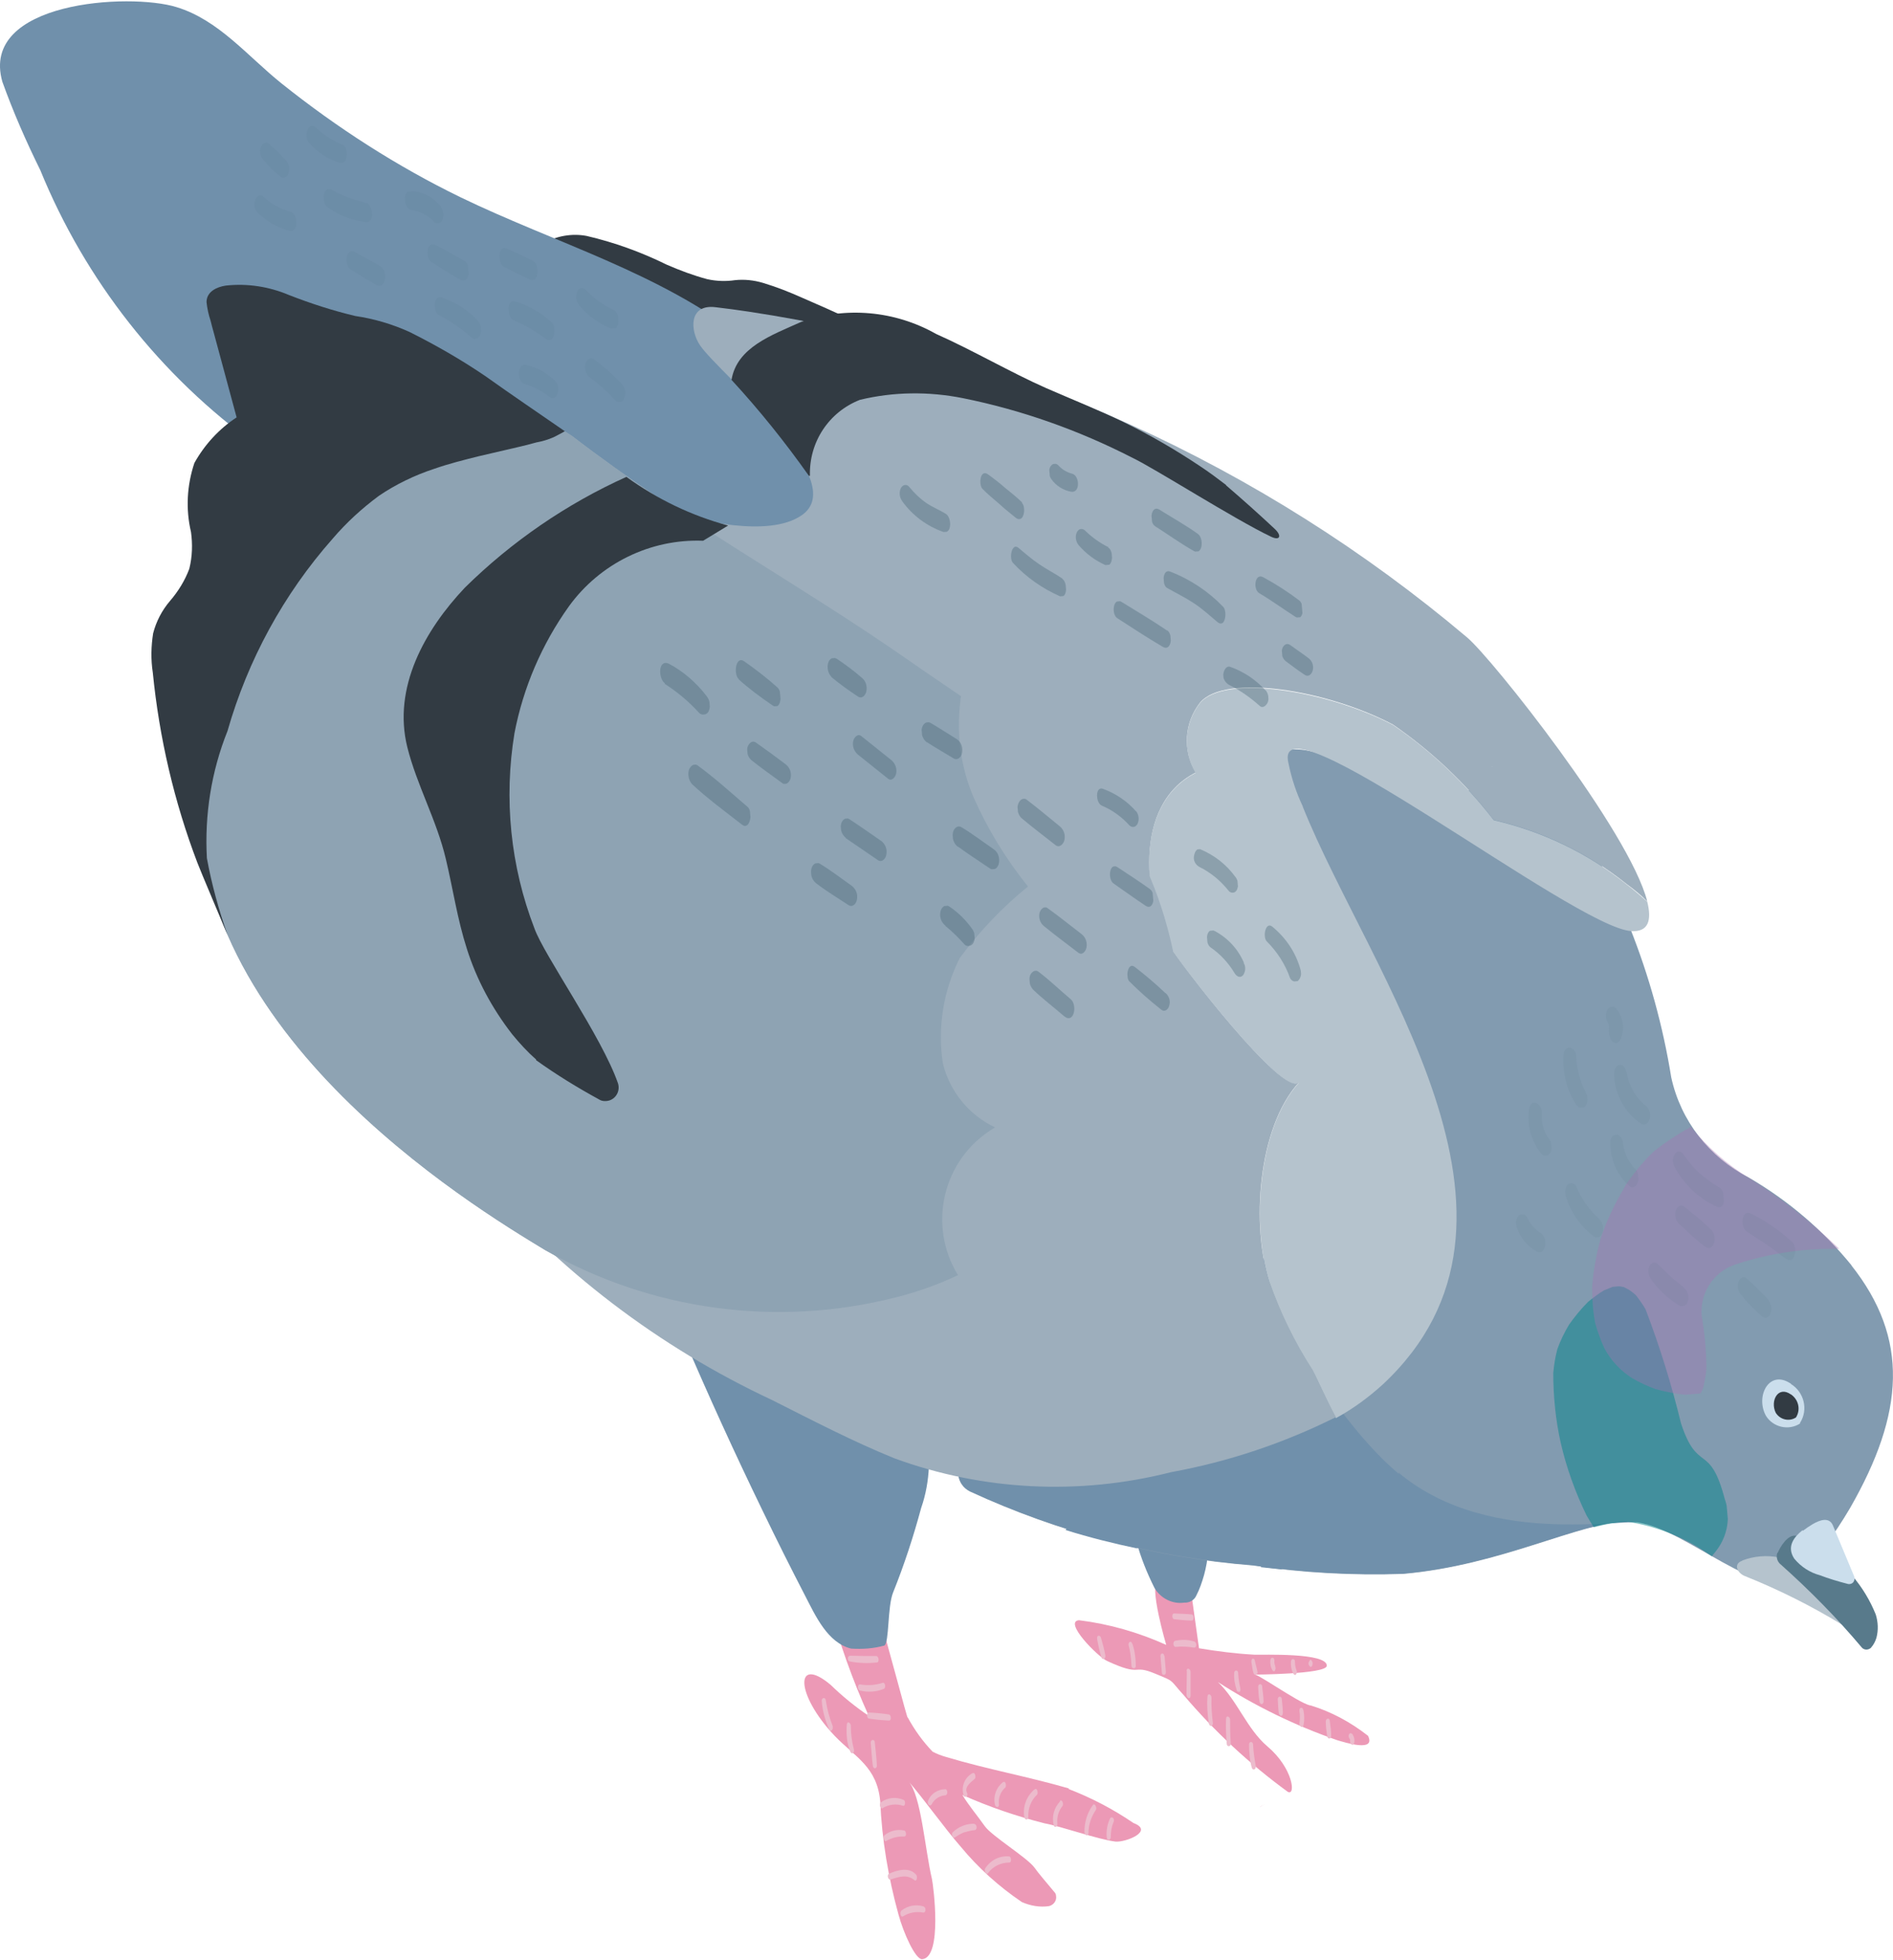 <?xml version="1.0" encoding="UTF-8"?>
<svg xmlns="http://www.w3.org/2000/svg" width="56" height="58" xmlns:xlink="http://www.w3.org/1999/xlink" viewBox="0 0 56 58">
  <defs>
    <style>
      .cls-1 {
        clip-path: url(#clippath-51);
      }

      .cls-2 {
        clip-path: url(#clippath-34);
      }

      .cls-3 {
        clip-path: url(#clippath-38);
      }

      .cls-4 {
        clip-path: url(#clippath-21);
      }

      .cls-5 {
        clip-path: url(#clippath-6);
      }

      .cls-6 {
        clip-path: url(#clippath-7);
      }

      .cls-7 {
        clip-path: url(#clippath-17);
      }

      .cls-8 {
        clip-path: url(#clippath-31);
      }

      .cls-9 {
        clip-path: url(#clippath-15);
      }

      .cls-10 {
        clip-path: url(#clippath-33);
      }

      .cls-11 {
        fill: #b5c3cd;
      }

      .cls-12 {
        opacity: .08;
      }

      .cls-12, .cls-13 {
        mix-blend-mode: multiply;
      }

      .cls-12, .cls-13, .cls-14, .cls-15, .cls-16 {
        isolation: isolate;
      }

      .cls-17 {
        clip-path: url(#clippath-18);
      }

      .cls-18 {
        clip-path: url(#clippath-47);
      }

      .cls-19 {
        clip-path: url(#clippath-4);
      }

      .cls-20 {
        clip-path: url(#clippath-22);
      }

      .cls-21 {
        clip-path: url(#clippath-23);
      }

      .cls-22 {
        clip-path: url(#clippath-54);
      }

      .cls-23 {
        clip-path: url(#clippath-9);
      }

      .cls-24 {
        clip-path: url(#clippath-10);
      }

      .cls-25 {
        clip-path: url(#clippath-42);
      }

      .cls-26 {
        clip-path: url(#clippath-43);
      }

      .cls-27 {
        clip-path: url(#clippath-25);
      }

      .cls-28 {
        clip-path: url(#clippath-27);
      }

      .cls-13 {
        opacity: .39;
      }

      .cls-29 {
        clip-path: url(#clippath-11);
      }

      .cls-30 {
        clip-path: url(#clippath-57);
      }

      .cls-31 {
        fill: #008288;
      }

      .cls-32 {
        fill: none;
      }

      .cls-33 {
        clip-path: url(#clippath-36);
      }

      .cls-34 {
        clip-path: url(#clippath-35);
      }

      .cls-35 {
        clip-path: url(#clippath-48);
      }

      .cls-36 {
        clip-path: url(#clippath-28);
      }

      .cls-37 {
        fill: #587a8b;
      }

      .cls-38 {
        clip-path: url(#clippath-1);
      }

      .cls-39 {
        clip-path: url(#clippath-56);
      }

      .cls-40 {
        clip-path: url(#clippath-45);
      }

      .cls-41 {
        clip-path: url(#clippath-46);
      }

      .cls-42 {
        clip-path: url(#clippath-40);
      }

      .cls-43 {
        clip-path: url(#clippath-5);
      }

      .cls-44 {
        clip-path: url(#clippath-20);
      }

      .cls-45 {
        fill: #ec99b6;
      }

      .cls-46 {
        clip-path: url(#clippath-8);
      }

      .cls-47 {
        clip-path: url(#clippath-52);
      }

      .cls-48 {
        clip-path: url(#clippath-41);
      }

      .cls-49 {
        clip-path: url(#clippath-3);
      }

      .cls-50 {
        clip-path: url(#clippath-26);
      }

      .cls-51 {
        clip-path: url(#clippath-12);
      }

      .cls-52 {
        clip-path: url(#clippath-50);
      }

      .cls-53 {
        clip-path: url(#clippath-14);
      }

      .cls-54 {
        clip-path: url(#clippath-30);
      }

      .cls-55 {
        clip-path: url(#clippath-19);
      }

      .cls-56 {
        fill: #829bb0;
      }

      .cls-57 {
        clip-path: url(#clippath-32);
      }

      .cls-58 {
        clip-path: url(#clippath-55);
      }

      .cls-59 {
        fill: #426273;
      }

      .cls-60 {
        clip-path: url(#clippath-53);
      }

      .cls-61 {
        fill: #9daebc;
      }

      .cls-62 {
        clip-path: url(#clippath-39);
      }

      .cls-63 {
        fill: #8ea3b3;
      }

      .cls-15 {
        mix-blend-mode: darken;
        opacity: .49;
      }

      .cls-64 {
        fill: #cbdeec;
      }

      .cls-65 {
        clip-path: url(#clippath-16);
      }

      .cls-66 {
        clip-path: url(#clippath-2);
      }

      .cls-67 {
        fill: #323b43;
      }

      .cls-68 {
        clip-path: url(#clippath-29);
      }

      .cls-69 {
        clip-path: url(#clippath-49);
      }

      .cls-16 {
        mix-blend-mode: color-dodge;
        opacity: .36;
      }

      .cls-70 {
        clip-path: url(#clippath-37);
      }

      .cls-71 {
        clip-path: url(#clippath-13);
      }

      .cls-72 {
        clip-path: url(#clippath-24);
      }

      .cls-73 {
        clip-path: url(#clippath);
      }

      .cls-74 {
        fill: #ecbbcc;
      }

      .cls-75 {
        fill: #a574b1;
      }

      .cls-76 {
        fill: #7090ab;
      }

      .cls-77 {
        clip-path: url(#clippath-44);
      }
    </style>
    <clipPath id="clippath">
      <rect class="cls-32" x="46.05" y="38.03" width="4.81" height="8.22" transform="translate(-3.49 4.38) rotate(-5)"/>
    </clipPath>
    <clipPath id="clippath-1">
      <rect class="cls-32" x="47.01" y="33.29" width="7.43" height="7.89" transform="translate(-3.05 4.56) rotate(-5)"/>
    </clipPath>
    <clipPath id="clippath-2">
      <rect class="cls-32" x="30.14" y="23.59" width="1.32" height="1.5" transform="translate(-2 2.78) rotate(-5)"/>
    </clipPath>
    <clipPath id="clippath-3">
      <rect class="cls-32" x="28.22" y="24.4" width="1.31" height="1.36" transform="translate(-2.08 2.61) rotate(-5)"/>
    </clipPath>
    <clipPath id="clippath-4">
      <rect class="cls-32" x="27.84" y="26.78" width=".96" height="1.25" transform="translate(-2.28 2.57) rotate(-5)"/>
    </clipPath>
    <clipPath id="clippath-5">
      <rect class="cls-32" x="24.03" y="25.5" width="1.3" height="1.35" transform="translate(-2.19 2.25) rotate(-5)"/>
    </clipPath>
    <clipPath id="clippath-6">
      <rect class="cls-32" x="24.91" y="24.18" width="1.3" height="1.34" transform="translate(-2.07 2.32) rotate(-5)"/>
    </clipPath>
    <clipPath id="clippath-7">
      <rect class="cls-32" x="22.14" y="21.9" width="1.23" height="1.33" transform="translate(-1.88 2.07) rotate(-5)"/>
    </clipPath>
    <clipPath id="clippath-8">
      <rect class="cls-32" x="20.41" y="22.57" width="1.73" height="1.94" transform="translate(-1.97 1.94) rotate(-5)"/>
    </clipPath>
    <clipPath id="clippath-9">
      <rect class="cls-32" x="25.26" y="21.71" width="1.22" height="1.4" transform="translate(-1.85 2.34) rotate(-5)"/>
    </clipPath>
    <clipPath id="clippath-10">
      <rect class="cls-32" x="27.29" y="21.34" width="1.15" height="1.16" transform="translate(-1.8 2.51) rotate(-5)"/>
    </clipPath>
    <clipPath id="clippath-11">
      <rect class="cls-32" x="24.51" y="19.44" width="1.1" height="1.23" transform="translate(-1.65 2.26) rotate(-5)"/>
    </clipPath>
    <clipPath id="clippath-12">
      <rect class="cls-32" x="21.79" y="19.49" width="1.26" height="1.45" transform="translate(-1.68 2.03) rotate(-5)"/>
    </clipPath>
    <clipPath id="clippath-13">
      <rect class="cls-32" x="19.56" y="19.57" width="1.39" height="1.62" transform="translate(-1.7 1.84) rotate(-5)"/>
    </clipPath>
    <clipPath id="clippath-14">
      <rect class="cls-32" x="30.78" y="26.8" width="1.34" height="1.47" transform="translate(-2.28 2.85) rotate(-5)"/>
    </clipPath>
    <clipPath id="clippath-15">
      <rect class="cls-32" x="30.5" y="28.68" width="1.26" height="1.49" transform="translate(-2.45 2.82) rotate(-5)"/>
    </clipPath>
    <clipPath id="clippath-16">
      <rect class="cls-32" x="26.65" y="14.3" width="1.42" height="1.49" transform="translate(-1.21 2.44) rotate(-5)"/>
    </clipPath>
    <clipPath id="clippath-17">
      <rect class="cls-32" x="29.95" y="16.11" width="1.54" height="1.59" transform="translate(-1.36 2.74) rotate(-5)"/>
    </clipPath>
    <clipPath id="clippath-18">
      <rect class="cls-32" x="29.04" y="13.96" width="1.23" height="1.44" transform="translate(-1.17 2.64) rotate(-5)"/>
    </clipPath>
    <clipPath id="clippath-19">
      <rect class="cls-32" x="31.85" y="15.62" width="1.02" height="1.13" transform="translate(-1.29 2.88) rotate(-5)"/>
    </clipPath>
    <clipPath id="clippath-20">
      <rect class="cls-32" x="32.98" y="17.73" width="1.61" height="1.51" transform="translate(-1.48 3.02) rotate(-5)"/>
    </clipPath>
    <clipPath id="clippath-21">
      <rect class="cls-32" x="34.48" y="16.83" width="1.73" height="1.68" transform="translate(-1.41 3.15) rotate(-5)"/>
    </clipPath>
    <clipPath id="clippath-22">
      <rect class="cls-32" x="34.1" y="15" width="1.42" height="1.37" transform="translate(-1.23 3.09) rotate(-5)"/>
    </clipPath>
    <clipPath id="clippath-23">
      <rect class="cls-32" x="31.06" y="13.7" width=".82" height=".87" transform="translate(-1.11 2.8) rotate(-5)"/>
    </clipPath>
    <clipPath id="clippath-24">
      <rect class="cls-32" x="37.95" y="19.03" width=".88" height=".99" transform="translate(-1.56 3.42) rotate(-5)"/>
    </clipPath>
    <clipPath id="clippath-25">
      <rect class="cls-32" x="37.16" y="17.01" width="1.33" height="1.31" transform="translate(-1.4 3.36) rotate(-5)"/>
    </clipPath>
    <clipPath id="clippath-26">
      <rect class="cls-32" x="32.86" y="25.59" width="1.22" height="1.28" transform="translate(-2.16 3.02) rotate(-5)"/>
    </clipPath>
    <clipPath id="clippath-27">
      <rect class="cls-32" x="33.39" y="28.54" width="1.18" height="1.42" transform="translate(-2.42 3.07) rotate(-5)"/>
    </clipPath>
    <clipPath id="clippath-28">
      <rect class="cls-32" x="32.49" y="23.29" width="1.17" height="1.23" transform="translate(-1.96 2.97) rotate(-5)"/>
    </clipPath>
    <clipPath id="clippath-29">
      <rect class="cls-32" x="35.35" y="25.09" width="1.23" height="1.37" transform="translate(-2.11 3.23) rotate(-5)"/>
    </clipPath>
    <clipPath id="clippath-30">
      <rect class="cls-32" x="37.46" y="27.35" width=".97" height="1.72" transform="translate(-2.31 3.41) rotate(-5)"/>
    </clipPath>
    <clipPath id="clippath-31">
      <rect class="cls-32" x="35.75" y="27.5" width="1.05" height="1.45" transform="translate(-2.32 3.27) rotate(-5)"/>
    </clipPath>
    <clipPath id="clippath-32">
      <rect class="cls-32" x="36.22" y="19.68" width="1.27" height="1.28" transform="translate(-1.63 3.29) rotate(-5)"/>
    </clipPath>
    <clipPath id="clippath-33">
      <rect class="cls-32" x="47.8" y="31.48" width=".97" height="1.83" transform="translate(-2.64 4.33) rotate(-5)"/>
    </clipPath>
    <clipPath id="clippath-34">
      <rect class="cls-32" x="49.53" y="34.03" width="1.41" height="1.74" transform="translate(-2.85 4.51) rotate(-5)"/>
    </clipPath>
    <clipPath id="clippath-35">
      <rect class="cls-32" x="51.58" y="35.83" width="1.49" height="1.5" transform="translate(-2.99 4.7) rotate(-5)"/>
    </clipPath>
    <clipPath id="clippath-36">
      <rect class="cls-32" x="49.59" y="35.63" width="1.1" height="1.33" transform="translate(-2.97 4.51) rotate(-5)"/>
    </clipPath>
    <clipPath id="clippath-37">
      <rect class="cls-32" x="47.67" y="33.56" width=".75" height="1.61" transform="translate(-2.81 4.32) rotate(-5)"/>
    </clipPath>
    <clipPath id="clippath-38">
      <rect class="cls-32" x="46.35" y="34.97" width="1.03" height="1.67" transform="translate(-2.94 4.22) rotate(-5)"/>
    </clipPath>
    <clipPath id="clippath-39">
      <rect class="cls-32" x="46.27" y="30.99" width=".63" height="1.8" transform="translate(-2.6 4.18) rotate(-5)"/>
    </clipPath>
    <clipPath id="clippath-40">
      <rect class="cls-32" x="47.53" y="29.78" width=".48" height="1.08" transform="translate(-2.46 4.28) rotate(-5)"/>
    </clipPath>
    <clipPath id="clippath-41">
      <rect class="cls-32" x="45.24" y="32.62" width=".61" height="1.59" transform="translate(-2.74 4.09) rotate(-5)"/>
    </clipPath>
    <clipPath id="clippath-42">
      <rect class="cls-32" x="48.79" y="37.32" width="1.12" height="1.36" transform="translate(-3.12 4.44) rotate(-5)"/>
    </clipPath>
    <clipPath id="clippath-43">
      <rect class="cls-32" x="51.44" y="37.76" width=".94" height="1.26" transform="translate(-3.15 4.67) rotate(-5)"/>
    </clipPath>
    <clipPath id="clippath-44">
      <rect class="cls-32" x="44.88" y="35.9" width=".81" height="1.18" transform="translate(-3.01 4.08) rotate(-5)"/>
    </clipPath>
    <clipPath id="clippath-45">
      <rect class="cls-32" x="12.89" y="8.75" width="1.31" height="1.33" transform="translate(-.77 1.22) rotate(-5)"/>
    </clipPath>
    <clipPath id="clippath-46">
      <rect class="cls-32" x="10.27" y="7.4" width="1.1" height="1.09" transform="translate(-.65 .97) rotate(-5)"/>
    </clipPath>
    <clipPath id="clippath-47">
      <rect class="cls-32" x="12.67" y="7.19" width="1.17" height="1.15" transform="translate(-.63 1.19) rotate(-5)"/>
    </clipPath>
    <clipPath id="clippath-48">
      <rect class="cls-32" x="15.08" y="8.86" width="1.3" height="1.24" transform="translate(-.77 1.41) rotate(-5)"/>
    </clipPath>
    <clipPath id="clippath-49">
      <rect class="cls-32" x="15.37" y="10.75" width="1.12" height="1.06" transform="translate(-.92 1.43) rotate(-5)"/>
    </clipPath>
    <clipPath id="clippath-50">
      <rect class="cls-32" x="17.33" y="10.57" width="1.13" height="1.36" transform="translate(-.91 1.6) rotate(-5)"/>
    </clipPath>
    <clipPath id="clippath-51">
      <rect class="cls-32" x="14.79" y="7.29" width="1.09" height="1.02" transform="translate(-.62 1.37) rotate(-5)"/>
    </clipPath>
    <clipPath id="clippath-52">
      <rect class="cls-32" x="17.07" y="8.48" width="1.19" height="1.28" transform="translate(-.73 1.57) rotate(-5)"/>
    </clipPath>
    <clipPath id="clippath-53">
      <rect class="cls-32" x="12.01" y="5.63" width="1.1" height="1.02" transform="translate(-.49 1.12) rotate(-5)"/>
    </clipPath>
    <clipPath id="clippath-54">
      <rect class="cls-32" x="9.59" y="5.55" width="1.39" height="1.08" transform="translate(-.49 .92) rotate(-5)"/>
    </clipPath>
    <clipPath id="clippath-55">
      <rect class="cls-32" x="7.72" y="4.2" width=".81" height="1.08" transform="translate(-.38 .73) rotate(-5)"/>
    </clipPath>
    <clipPath id="clippath-56">
      <rect class="cls-32" x="9.09" y="3.68" width="1.15" height="1.18" transform="translate(-.34 .86) rotate(-5)"/>
    </clipPath>
    <clipPath id="clippath-57">
      <rect class="cls-32" x="7.55" y="5.75" width="1.19" height="1.13" transform="translate(-.52 .73) rotate(-5)"/>
    </clipPath>
  </defs>
  <g class="cls-14">
    <g id="sell_media_move">
      <rect class="cls-32" width="56" height="58"/>
      <g id="_グループ_7705" data-name="グループ 7705">
        <path id="_パス_23575" data-name="パス 23575" class="cls-45" d="M38.75,50.46c-.37-.09-1.68-1.04-1.67-.91,0,0,2.15-.01,2.17-.26.02-.4-1.91-.32-2.14-.33-.55-.03-1.1-.1-1.64-.19l-.21-1.5s-.11-.06-.17-.06c-.22,0-.35-.94-.3-.83-.09-.07-.44.3-.54.37-.27.17.25,1.92.25,1.92-.82-.37-1.69-.62-2.58-.73-.47.04.55,1.08.84,1.21,1.04.48.72.08,1.41.37.61.25.41.16.85.64.91,1.07,1.94,2.03,3.08,2.86.24.12.15-.71-.61-1.35-.6-.51-.89-1.36-1.46-1.9,1.1.71,2.29,1.29,3.53,1.72.24.07,1.15.36.91-.13-.51-.4-1.08-.71-1.7-.9"/>
        <path id="_パス_23576" data-name="パス 23576" class="cls-45" d="M31.63,52.92c-1.24-.36-2.39-.56-3.63-.93-.14-.04-.28-.09-.41-.16-.29-.3-.54-.65-.74-1.02.02.18-.6-2.23-.99-3.52-.05-.14-.2-.22-.34-.17-.03,0-.05.02-.08.04-.04-.18-.09-.35-.13-.53-.03-.12-.23-.09-.2.04.04.16.09.32.12.48-.05,0-.08.05-.07.1,0,0,0,0,0,0,.02.06.03.12.04.18-.06-.02-.13-.03-.19-.01h0c-.05-.33-.55-.25-.48.07.3,1.12.69,2.22,1.17,3.28-.4-.27-.78-.58-1.13-.92-1.05-.88-1.06.27.13,1.52.61.63,1.25.91,1.34,1.94.05,1.13.24,2.25.54,3.34.15.55.5,1.33.7,1.32.61-.05.33-2.19.29-2.37-.21-.9-.32-2.47-.69-2.89.48.56,1.06,1.38,1.54,1.93.52.63,1.13,1.18,1.81,1.64.25.11.53.16.8.12.14-.03.24-.17.21-.31,0-.05-.03-.09-.06-.12-.2-.24-.49-.58-.57-.7-.21-.3-1.27-.94-1.48-1.24s-.46-.59-.66-.92c.78.35,1.6.63,2.43.84.5.09,1.59.48,2.1.54.29.03,1.16-.31.53-.55-.6-.41-1.25-.75-1.93-1.01M25.64,48.23v-.08s.01.06.01.06v.02"/>
        <path id="_パス_23577" data-name="パス 23577" class="cls-76" d="M26.94,42.5c-.6-.51-1.12-1.09-1.69-1.61-.62-.59-1.38-1.01-2.21-1.22-.91-.18-1.84-.23-2.76-.18-.03,0-.06.02-.06.05,0,0,0,0,0,0,0,.01,0,.02,0,.03.74,1.73,1.52,3.44,2.34,5.13.41.85.83,1.69,1.26,2.52.3.58.66,1.39,1.36,1.56.33.02.66,0,.98-.09.15-.08.09-1.15.26-1.57.33-.82.6-1.65.83-2.5.14-.4.21-.81.23-1.23-.03-.36-.23-.69-.53-.9"/>
        <path id="_パス_23578" data-name="パス 23578" class="cls-76" d="M35.69,45.18c-.54-.16-1.11-.2-1.67-.12-.18,0-.35.1-.44.26-.04.1-.03.21.04.29,0,0,0,0,0,.01.13.47.31.92.53,1.36.18.31.53.49.88.44.15.01.3-.07.36-.21.1-.19.17-.4.23-.61.12-.44.16-.9.11-1.36,0-.03-.02-.05-.05-.06"/>
        <path id="_パス_23579" data-name="パス 23579" class="cls-67" d="M10.56,4.95c.22.59.59,1.11,1.06,1.52.57.6,1.15,1.19,1.61,1.78.37.52.79,1,1.26,1.43.86.77,1.71,1.53,2.67,2.29,1.03.81,2.05,1.63,3.05,2.42.04-.06.07-.13.09-.2.02-.11.02-.22,0-.32-.01-.12-.02-.24-.04-.36-.03-.25-.07-.51-.1-.76-.04-.27-.05-.54-.04-.81,0-.32.13-.62.36-.85.28-.22.61-.37.96-.44,1.56-.31,3.16-.27,4.7.11,1.05.16,2.08.46,3.07.87.9.41,2,1.01,2,1.01,0,0-1.87-1.07-1.99-1.13-1.77-.98-3.61-1.89-5.49-2.7-.38-.17-.76-.32-1.16-.44-.27-.08-.55-.11-.83-.08-.27.04-.55.03-.82-.03-.41-.11-.81-.26-1.2-.43-.75-.37-1.55-.66-2.37-.85-.43-.08-.88,0-1.26.21l-3.26-1.55-.9-.43c-.27-.13-.57-.29-.84-.39-.46-.17-.57-.04-.54.14"/>
        <path id="_パス_23580" data-name="パス 23580" class="cls-74" d="M37.28,53.46c.05-.03.1-.05.15-.08h0c-.05.03-.11.05-.16.08Z"/>
        <path id="_パス_23581" data-name="パス 23581" class="cls-76" d="M2.35,1.36s-.03.03,0,0"/>
        <path id="_パス_23582" data-name="パス 23582" class="cls-76" d="M27.37,17.28c-1.11-2.85-2.97-5.36-5.37-7.27-2.49-1.95-5.56-2.81-8.37-4.17-1.89-.92-3.66-2.06-5.3-3.37-1.01-.81-1.86-1.88-3.11-2.26C3.83-.22-.61.04.07,2.42c.32.89.7,1.76,1.12,2.61,1.33,3.26,3.55,6.09,6.41,8.15,3.19,2.27,6.9,3.05,10.7,3.68l.71.12c2.53.51,5.09.89,7.67,1.13.22.03.44-.05.59-.21.14-.17.19-.41.11-.62"/>
        <path id="_パス_23584" data-name="パス 23584" class="cls-56" d="M54.79,37.46c-.85-1.05-1.89-1.94-3.06-2.62-1.17-.6-2.01-1.68-2.29-2.96-.49-3.04-1.64-5.93-3.37-8.48-.1-.17-.21-.34-.33-.49-.24-.32-.66-.45-1.05-.33-.25.1-.47.26-.64.46l-.09.09s-.05.04-.05.05c-.02.02-.04.03-.07.05s-.05.04-.08.05c-.06.04-.06.03.02,0-.05.06-.19.08-.26.1h0s-.01,0-.01,0c-.05,0-.1.01-.14.02-.1,0-.2.01-.3.01h0c-.06,0-.12,0-.18-.02-.43-.06-.86-.17-1.28-.31l-1.47-.46c-.47-.18-.96-.31-1.45-.41-.54-.11-1.1.02-1.54.36-.45.35-.66.93-.53,1.48.09.34.36.48.62.67l.12.09c-.02.11-.02.23.02.34.69,1.57,1.59,3.03,2.69,4.34.24.34.48.7.69,1.06.05.08.1.17.14.25.03.04.05.08.07.13-.04-.12,0,0,.02.05.09.18.18.37.25.56s.14.37.19.56c.01.05.03.09.04.14l.02.08s.02.09.02.11c.01.06.02.11.03.17.03.23.05.45.06.68,0,.1,0,.21,0,.31,0-.03,0,.06,0,.09,0,.06,0,.13-.02.19-.05.45-.15.9-.28,1.33l-.03.09c-.02.05-.04.1-.06.16-.04.12-.09.24-.14.36-.09.22-.19.43-.29.64-.21.42-.44.82-.69,1.21l-.05.08-.11.16c-.07.1-.14.21-.21.31-.14.2-.28.39-.42.58-.3.39-.63.77-.98,1.12l-.12.12-.06.06-.03.02-.03.02-.06.06s-.1.09-.15.13c-.18.15-.37.29-.56.43-.18.13-.37.25-.56.36-.1.06-.2.12-.3.17-.04.02-.14.07-.04.02l-.17.08c-.41.2-.83.38-1.26.53-.43.15-.88.28-1.32.39l-.16.04-.08.02h-.03s-.02,0-.02,0l-.11.02-.19.04c-.22.05-.45.09-.67.12-.92.16-1.85.26-2.79.34l-.71.06c-.35.04-.59.35-.55.7.02.21.15.39.34.49,2.64,1.22,5.47,1.96,8.37,2.19,1.47.22,2.97.3,4.45.25,2.93-.26,5.21-1.53,6.64-1.55,1.45-.03,3.53,2.15,4.94,1.82.62-.68,1.17-1.42,1.64-2.22,1.61-2.81,1.76-5.01.03-7.19"/>
        <path id="_パス_23585" data-name="パス 23585" class="cls-76" d="M41.38,43.61c-2.45-2.06-4.41-6.57-4.94-6.61-.03,0,3.52.9,3.49.89h0c-.07.11-.14.22-.21.32-.14.2-.28.39-.42.58-.3.39-.63.77-.98,1.12-.04.04-.08.08-.12.12l-.06.06-.03.02-.03.02-.06.06s-.1.09-.15.13c-.18.15-.37.29-.56.43-.18.13-.37.25-.56.36-.1.06-.2.12-.3.17-.04.02-.14.07-.04.02l-.17.08c-.41.2-.83.38-1.26.53-.43.15-.88.28-1.32.39l-.16.04-.08.02h-.03s-.02,0-.02,0l-.11.02-.19.04c-.22.05-.45.09-.67.12-.92.16-1.85.26-2.79.34l-.71.06c-.34.04-.59.35-.55.69.02.21.15.4.34.49,2.64,1.22,5.47,1.96,8.37,2.19,1.47.22,2.97.3,4.45.25,2.92-.26,5.21-1.53,6.64-1.55.19,0,.38.03.57.08-.27-.29-4.57.82-7.35-1.52"/>
        <path id="_パス_23586" data-name="パス 23586" class="cls-76" d="M32.85,45.21c-.35-.3-.68-.62-.99-.95.02.37-.1.73-.34,1.01.7.22,1.42.4,2.14.55-.28-.19-.55-.4-.81-.62"/>
        <path id="_パス_23587" data-name="パス 23587" class="cls-76" d="M37.54,46.06c-.07.11-.15.22-.25.31l.64.07c-.13-.12-.26-.25-.39-.38"/>
        <path id="_パス_23588" data-name="パス 23588" class="cls-56" d="M52.1,44.11l-.03.02h0l.03-.02"/>
        <path id="_パス_23589" data-name="パス 23589" class="cls-64" d="M52.98,40.95c.39.24.52.76.27,1.15,0,0,0,.01,0,.02-.34.22-.8.11-1.01-.23,0,0,0-.01-.01-.02-.3-.58.12-1.37.76-.92"/>
        <path id="_パス_23590" data-name="パス 23590" class="cls-67" d="M52.97,41.25c.23.15.31.45.16.69-.2.13-.47.07-.6-.14,0,0,0,0,0,0-.17-.35.07-.81.45-.54"/>
        <g id="_グループ_7533" data-name="グループ 7533" class="cls-15">
          <g id="_グループ_7532" data-name="グループ 7532">
            <g class="cls-73">
              <g id="_グループ_7531" data-name="グループ 7531">
                <path id="_パス_23591" data-name="パス 23591" class="cls-31" d="M51.03,44.38c-.45-1.73-.8-.75-1.3-2.26-.28-1.15-.63-2.28-1.05-3.38-.08-.14-.18-.28-.28-.41-.06-.06-.13-.11-.2-.16-.05-.03-.11-.06-.17-.09-.04,0-.09-.02-.13-.02h-.16c-.1.05-.2.08-.29.12-.17.1-.32.22-.47.34-.21.21-.39.43-.56.67-.14.23-.26.48-.35.73-.06.23-.1.47-.12.71,0,.69.07,1.39.22,2.06.17.74.43,1.46.76,2.14.07.12.14.24.22.36.33-.09.67-.15,1.01-.16.9.14,1.75.49,2.48,1.02.05-.06.1-.13.15-.19.32-.43.41-.98.24-1.49"/>
              </g>
            </g>
          </g>
        </g>
        <g id="_グループ_7536" data-name="グループ 7536" class="cls-13">
          <g id="_グループ_7535" data-name="グループ 7535">
            <g class="cls-38">
              <g id="_グループ_7534" data-name="グループ 7534">
                <path id="_パス_23592" data-name="パス 23592" class="cls-75" d="M48.07,35.11c-.28.47-.52.96-.7,1.48-.14.48-.23.98-.27,1.48,0,.36.02.72.09,1.08.07.25.16.5.27.74.19.36.47.66.81.88.22.13.46.24.7.33.29.08.6.14.9.17.12,0,.24,0,.35-.02l.09-.03h0s.02-.03.02-.03c.02-.05.04-.09.06-.14.04-.18.07-.36.09-.54,0-.53-.05-1.05-.14-1.57-.06-.66.33-1.28.95-1.51.92-.31,1.87-.47,2.84-.48.09,0,.19,0,.28,0-.82-.79-1.72-1.5-2.69-2.11-.65-.4-1.22-.91-1.7-1.5-.39.22-.76.46-1.11.74-.32.31-.6.66-.85,1.03"/>
              </g>
            </g>
          </g>
        </g>
        <path id="_パス_23593" data-name="パス 23593" class="cls-11" d="M44.4,22.55h0l-.03.02.03-.02"/>
        <path id="_パス_23594" data-name="パス 23594" class="cls-11" d="M8.79,12.71h0s-.01.03-.01.03c-.01.02-.01.03.01-.03"/>
        <path id="_パス_23595" data-name="パス 23595" class="cls-11" d="M8.25,14.61v.04h0c0-.07,0-.07,0-.05"/>
        <path id="_パス_23596" data-name="パス 23596" class="cls-11" d="M41.48,33.39v-.05h0c.01.07.02.07.01.05"/>
        <path id="_パス_23597" data-name="パス 23597" class="cls-11" d="M44.43,22.51l.02-.02h.01s0-.02,0-.02c-.01.01-.02.02-.03.04"/>
        <path id="_パス_23598" data-name="パス 23598" class="cls-11" d="M38.54,23.86c-.19-.4-.33-.82-.42-1.26-.58-2.26,8.47,4.86,10.14,4.95.5.03.61-.31.47-.87-.2-.18-.41-.36-.62-.52-1.15-.92-2.49-1.56-3.92-1.89-.84-1.09-1.84-2.04-2.98-2.82-1.95-1.02-4.98-1.51-5.71-.65-.47.6-.52,1.42-.13,2.07-1.89.96-1.53,3.86-.73,5.19.22.37,3.34,4.46,3.79,3.97-1.24,1.36-1.4,4.28-.88,5.91.32.92.75,1.8,1.28,2.62.11.18.41.89.69,1.4.5-.27.96-.61,1.38-.99,5.27-4.91-.38-12.16-2.36-17.1"/>
        <path id="_パス_23599" data-name="パス 23599" class="cls-61" d="M37.55,37.93c-.53-1.63-.36-4.55.88-5.91-.45.5-3.57-3.59-3.79-3.97-.79-1.33-1.16-4.23.73-5.19-.39-.65-.34-1.47.13-2.07.73-.87,3.76-.38,5.71.65,1.13.78,2.14,1.73,2.98,2.82,1.43.33,2.77.97,3.92,1.89.22.16.43.33.62.52-.53-2.08-4.61-7.21-5.33-7.81-6.06-5.12-13.42-8.46-21.26-9.64-.32-.05-.64-.09-.97-.13-.8-.1-.76.69-.46,1.13.59.86,4.51,4.01,3,5.03-.98.67-3.08.15-4.12-.16-2.8-.84-5.54-2.02-8.29-3.01-.64-.23-2.79-1.08-3.34-.36-1.5,1.96-.93,4.61-.51,6.83.42,2.33,1,4.64,1.73,6.89,1.07,3.38,2.74,6.53,4.93,9.32,2.4,2.83,5.38,5.1,8.74,6.67,1.19.6,2.38,1.22,3.61,1.72,2.62.96,5.47,1.1,8.18.41,1.7-.31,3.34-.86,4.88-1.63-.28-.51-.59-1.22-.69-1.4-.53-.82-.96-1.7-1.28-2.62"/>
        <path id="_パス_23600" data-name="パス 23600" class="cls-11" d="M24.04,14.99v.02s0-.01,0-.01h0Z"/>
        <path id="_パス_23601" data-name="パス 23601" class="cls-11" d="M44.11,22.69h.04s.02-.02-.04,0"/>
        <path id="_パス_23602" data-name="パス 23602" class="cls-61" d="M10.38,15.1c-2.39,1.87-3.98,4.59-4.44,7.59-.86,7.64,8.06,13.01,10.19,14.3,3.14,1.79,6.85,2.29,10.36,1.4,3-.76,4.47-2.33,6.33-5.08,1.07-1.53,1.71-3.32,1.88-5.18h0c-.18-.84-.44-1.66-.79-2.43-.32-.72-.77-1.37-1.33-1.92-1.79-1.55-3.7-2.97-5.7-4.24-3.3-2.3-6.6-4.06-9.96-6.64l-.49-.31c-2.22.23-4.32,1.11-6.04,2.52"/>
        <path id="_パス_23603" data-name="パス 23603" class="cls-63" d="M29.44,33.36c-.78-.37-1.35-1.07-1.55-1.91-.16-1.06.02-2.14.5-3.1.58-.79,1.26-1.5,2.02-2.12-.65-.81-1.19-1.69-1.61-2.64-.38-.89-.51-1.87-.39-2.84,0-.05.01-.1.02-.15-.52-.36-1.05-.71-1.56-1.07-3.3-2.3-6.6-4.06-9.96-6.64l-.49-.31c-2.22.23-4.32,1.11-6.04,2.52-2.39,1.87-3.98,4.59-4.44,7.59-.86,7.64,8.06,13.01,10.19,14.3,3.14,1.79,6.86,2.29,10.36,1.4.64-.16,1.26-.38,1.85-.66-.91-1.48-.45-3.42,1.03-4.33.02-.01.04-.03.07-.04"/>
        <path id="_パス_23604" data-name="パス 23604" class="cls-67" d="M15.86,31.35c-.26-.23-.49-.48-.71-.75-.59-.76-1.05-1.61-1.34-2.53-.28-.87-.41-1.77-.62-2.65-.27-1.15-.86-2.19-1.14-3.31-.44-1.77.52-3.47,1.7-4.72,1.39-1.37,3.01-2.48,4.78-3.28.91.66,1.93,1.15,3.01,1.44l-.74.45c-1.56-.06-3.05.67-3.97,1.94-.8,1.12-1.35,2.4-1.61,3.75-.32,1.95-.12,3.94.59,5.78.28.79,1.99,3.2,2.47,4.58.07.21-.04.44-.25.51-.1.03-.22.03-.31-.03-.64-.35-1.26-.73-1.86-1.16"/>
        <path id="_パス_23605" data-name="パス 23605" class="cls-67" d="M6.68,8.45c.64-.07,1.28.03,1.87.28.64.25,1.29.46,1.96.62.55.08,1.09.24,1.6.47.78.39,1.53.82,2.25,1.31.77.55,1.57,1.09,2.35,1.63,0,0-.27.15-.34.18-.16.07-.33.12-.5.15-.18.05-.37.1-.55.14-.39.09-.77.18-1.16.27-.44.11-.88.22-1.31.37-.58.19-1.14.46-1.64.8-.5.37-.96.79-1.37,1.27-1.45,1.64-2.51,3.59-3.11,5.69-.48,1.2-.68,2.48-.61,3.76.14.77.35,1.53.61,2.27,0,0-.85-2.01-.89-2.13-.69-1.81-1.13-3.71-1.32-5.63-.06-.39-.05-.78.01-1.16.09-.35.26-.68.5-.96.24-.28.44-.6.57-.95.09-.36.1-.73.05-1.09-.16-.68-.12-1.38.1-2.04.3-.54.73-1.01,1.25-1.35l-.61-2.26c-.05-.2-.11-.39-.16-.6-.06-.18-.1-.36-.12-.55,0-.31.3-.45.57-.49"/>
        <path id="_パス_23606" data-name="パス 23606" class="cls-67" d="M36.27,14.35c-.25-.19-.5-.38-.76-.55-.73-.49-1.49-.93-2.29-1.32-.75-.36-1.5-.66-2.28-1-1.04-.46-2.15-1.11-3.25-1.6-1.22-.69-2.68-.82-4-.35-.87.39-1.89.75-2.05,1.71.83.9,1.59,1.85,2.29,2.84h.03c-.03-1,.56-1.89,1.48-2.25,1-.24,2.03-.25,3.04-.05,1.74.35,3.43.95,5.01,1.76.69.33,3.02,1.82,4.11,2.34.27.13.33-.03.1-.24-.46-.43-.94-.86-1.43-1.28"/>
        <path id="_パス_23607" data-name="パス 23607" class="cls-11" d="M51.55,46.17c.69-.26,1.47-.11,2.01.38l.2.11c.13.07.2.18.12.3-.04.06-.1.1-.17.11.41.23.79.46,1.12.69.21.15-.11.45-.34.31-.92-.56-1.88-1.04-2.88-1.44-.22-.09-.34-.36-.07-.45"/>
        <path id="_パス_23608" data-name="パス 23608" class="cls-37" d="M52.58,45.94c-.05.13,0,.28.11.36.85.76,1.65,1.57,2.38,2.44.06.08.18.09.26.03.01,0,.02-.02.03-.03.07-.08.12-.18.15-.28.06-.23.05-.46-.02-.69-.17-.42-.4-.8-.69-1.14-.01-.02-.03-.04-.04-.06l-.02-.02c-.05-.06-.12-.11-.19-.13-.02,0-.03-.02-.05-.02l-.08-.04c-.36-.23-.7-.49-1-.79-.1-.09-.23-.14-.36-.13-.26.03-.47.49-.47.51"/>
        <path id="_パス_23609" data-name="パス 23609" class="cls-64" d="M53.32,45.28c-.24.19-.48.48-.24.84.2.24.46.41.76.49.26.1.53.18.8.25.08.03.18,0,.21-.09.02-.04.01-.09,0-.13l-.63-1.51c-.11-.25-.38-.16-.6-.03-.1.06-.19.12-.28.19"/>
        <g id="_グループ_7539" data-name="グループ 7539" class="cls-16">
          <g id="_グループ_7538" data-name="グループ 7538">
            <g class="cls-66">
              <g id="_グループ_7537" data-name="グループ 7537">
                <path id="_パス_23610" data-name="パス 23610" class="cls-59" d="M30.21,24.2c.33.28.68.54,1.02.81.12.09.24-.05.26-.16.03-.15-.02-.31-.15-.41-.32-.26-.64-.53-.97-.78-.11-.08-.22.03-.25.13-.05.14-.01.3.09.41"/>
              </g>
            </g>
          </g>
        </g>
        <g id="_グループ_7542" data-name="グループ 7542" class="cls-16">
          <g id="_グループ_7541" data-name="グループ 7541">
            <g class="cls-49">
              <g id="_グループ_7540" data-name="グループ 7540">
                <path id="_パス_23611" data-name="パス 23611" class="cls-59" d="M28.34,25.05c.31.23.63.43.95.65.13.08.24-.04.26-.16.03-.15-.02-.32-.15-.41-.32-.22-.62-.45-.95-.65-.13-.08-.24.04-.26.16-.03.16.02.32.15.42"/>
              </g>
            </g>
          </g>
        </g>
        <g id="_グループ_7545" data-name="グループ 7545" class="cls-16">
          <g id="_グループ_7544" data-name="グループ 7544">
            <g class="cls-19">
              <g id="_グループ_7543" data-name="グループ 7543">
                <path id="_パス_23612" data-name="パス 23612" class="cls-59" d="M27.97,27.4c.2.16.38.34.55.53.05.07.15.08.22.03.02-.01.03-.03.05-.05.07-.13.06-.28-.02-.41-.19-.27-.42-.5-.69-.68-.13-.08-.24.04-.26.16-.03.15.02.31.15.41"/>
              </g>
            </g>
          </g>
        </g>
        <g id="_グループ_7548" data-name="グループ 7548" class="cls-16">
          <g id="_グループ_7547" data-name="グループ 7547">
            <g class="cls-43">
              <g id="_グループ_7546" data-name="グループ 7546">
                <path id="_パス_23613" data-name="パス 23613" class="cls-59" d="M24.15,26.14c.3.23.63.43.95.64.12.08.23-.04.25-.16.03-.15-.02-.3-.14-.4-.31-.22-.62-.46-.95-.66-.13-.08-.24.04-.26.16-.03.16.02.32.15.42"/>
              </g>
            </g>
          </g>
        </g>
        <g id="_グループ_7551" data-name="グループ 7551" class="cls-16">
          <g id="_グループ_7550" data-name="グループ 7550">
            <g class="cls-5">
              <g id="_グループ_7549" data-name="グループ 7549">
                <path id="_パス_23614" data-name="パス 23614" class="cls-59" d="M25.02,24.8c.32.22.63.43.95.65.12.08.23-.04.25-.16.03-.15-.02-.3-.14-.4-.32-.22-.63-.44-.95-.65-.12-.08-.23.04-.25.15-.03.15.02.3.14.4"/>
              </g>
            </g>
          </g>
        </g>
        <g id="_グループ_7554" data-name="グループ 7554" class="cls-16">
          <g id="_グループ_7553" data-name="グループ 7553">
            <g class="cls-6">
              <g id="_グループ_7552" data-name="グループ 7552">
                <path id="_パス_23615" data-name="パス 23615" class="cls-59" d="M22.25,22.51c.29.23.59.44.89.66.12.09.23-.05.25-.15.03-.15-.02-.3-.14-.4-.29-.22-.59-.44-.89-.65-.12-.08-.22.04-.25.15-.03.15.02.3.14.39"/>
              </g>
            </g>
          </g>
        </g>
        <g id="_グループ_7557" data-name="グループ 7557" class="cls-16">
          <g id="_グループ_7556" data-name="グループ 7556">
            <g class="cls-46">
              <g id="_グループ_7555" data-name="グループ 7555">
                <path id="_パス_23616" data-name="パス 23616" class="cls-59" d="M20.47,23.2c.46.43.98.81,1.48,1.2.24.19.34-.39.16-.53-.48-.41-.96-.85-1.47-1.22-.11-.08-.22.02-.26.13-.04.14-.01.3.09.42"/>
              </g>
            </g>
          </g>
        </g>
        <g id="_グループ_7560" data-name="グループ 7560" class="cls-16">
          <g id="_グループ_7559" data-name="グループ 7559">
            <g class="cls-23">
              <g id="_グループ_7558" data-name="グループ 7558">
                <path id="_パス_23617" data-name="パス 23617" class="cls-59" d="M25.37,22.32l.9.72c.11.09.22-.05.24-.15.03-.14-.02-.29-.13-.39l-.9-.72c-.11-.09-.22.05-.24.15-.03.14.02.29.13.39"/>
              </g>
            </g>
          </g>
        </g>
        <g id="_グループ_7563" data-name="グループ 7563" class="cls-16">
          <g id="_グループ_7562" data-name="グループ 7562">
            <g class="cls-24">
              <g id="_グループ_7561" data-name="グループ 7561">
                <path id="_パス_23618" data-name="パス 23618" class="cls-59" d="M27.42,21.96c.26.17.53.32.79.48.12.07.23-.04.25-.16.03-.15-.02-.31-.14-.4-.26-.16-.52-.33-.79-.49-.13-.07-.23.04-.26.16-.03.15.02.31.14.41"/>
              </g>
            </g>
          </g>
        </g>
        <g id="_グループ_7566" data-name="グループ 7566" class="cls-16">
          <g id="_グループ_7565" data-name="グループ 7565">
            <g class="cls-29">
              <g id="_グループ_7564" data-name="グループ 7564">
                <path id="_パス_23619" data-name="パス 23619" class="cls-59" d="M24.59,20.03c.25.21.52.4.79.58.12.08.23-.04.25-.16.03-.15-.02-.31-.14-.4-.23-.2-.48-.39-.74-.56-.12-.07-.22.02-.25.12-.04.14-.01.3.09.41"/>
              </g>
            </g>
          </g>
        </g>
        <g id="_グループ_7569" data-name="グループ 7569" class="cls-16">
          <g id="_グループ_7568" data-name="グループ 7568">
            <g class="cls-51">
              <g id="_グループ_7567" data-name="グループ 7567">
                <path id="_パス_23620" data-name="パス 23620" class="cls-59" d="M21.85,20.1c.31.28.65.53,1,.77.27.18.3-.38.16-.52-.31-.28-.65-.54-.99-.78-.26-.19-.33.39-.16.53"/>
              </g>
            </g>
          </g>
        </g>
        <g id="_グループ_7572" data-name="グループ 7572" class="cls-16">
          <g id="_グループ_7571" data-name="グループ 7571">
            <g class="cls-71">
              <g id="_グループ_7570" data-name="グループ 7570">
                <path id="_パス_23621" data-name="パス 23621" class="cls-59" d="M19.66,20.23c.37.24.71.52,1.01.85.06.07.16.09.24.03.03-.02.05-.05.06-.08.06-.15.03-.32-.08-.45-.3-.39-.67-.71-1.1-.94-.33-.15-.32.44-.12.58"/>
              </g>
            </g>
          </g>
        </g>
        <g id="_グループ_7575" data-name="グループ 7575" class="cls-16">
          <g id="_グループ_7574" data-name="グループ 7574">
            <g class="cls-53">
              <g id="_グループ_7573" data-name="グループ 7573">
                <path id="_パス_23622" data-name="パス 23622" class="cls-59" d="M30.88,27.4c.33.27.68.53,1.02.79.12.09.22-.05.24-.15.03-.14-.02-.3-.13-.39-.34-.26-.67-.53-1.02-.78-.11-.08-.22.05-.24.15-.03.14.02.29.13.38"/>
              </g>
            </g>
          </g>
        </g>
        <g id="_グループ_7578" data-name="グループ 7578" class="cls-16">
          <g id="_グループ_7577" data-name="グループ 7577">
            <g class="cls-9">
              <g id="_グループ_7576" data-name="グループ 7576">
                <path id="_パス_23623" data-name="パス 23623" class="cls-59" d="M30.56,29.28c.29.28.61.52.91.78s.41-.31.21-.49c-.32-.27-.63-.57-.96-.82-.11-.08-.22.03-.25.12-.04.14-.01.3.09.41"/>
              </g>
            </g>
          </g>
        </g>
        <g id="_グループ_7581" data-name="グループ 7581" class="cls-16">
          <g id="_グループ_7580" data-name="グループ 7580">
            <g class="cls-65">
              <g id="_グループ_7579" data-name="グループ 7579">
                <path id="_パス_23624" data-name="パス 23624" class="cls-59" d="M27.99,15.21c-.19-.12-.4-.2-.59-.33-.19-.13-.35-.29-.5-.47-.05-.07-.14-.08-.2-.03-.02.02-.04.04-.05.06-.06.13-.04.28.04.39.3.42.73.74,1.22.91.26.06.24-.42.08-.53"/>
              </g>
            </g>
          </g>
        </g>
        <g id="_グループ_7584" data-name="グループ 7584" class="cls-16">
          <g id="_グループ_7583" data-name="グループ 7583">
            <g class="cls-7">
              <g id="_グループ_7582" data-name="グループ 7582">
                <path id="_パス_23625" data-name="パス 23625" class="cls-59" d="M31.43,17.12c-.22-.15-.46-.27-.68-.42s-.42-.32-.62-.49-.29.32-.16.45c.39.42.86.75,1.38.98.24.09.23-.41.08-.51"/>
              </g>
            </g>
          </g>
        </g>
        <g id="_グループ_7587" data-name="グループ 7587" class="cls-16">
          <g id="_グループ_7586" data-name="グループ 7586">
            <g class="cls-17">
              <g id="_グループ_7585" data-name="グループ 7585">
                <path id="_パス_23626" data-name="パス 23626" class="cls-59" d="M30.24,14.87c-.16-.16-.33-.29-.5-.43-.17-.15-.34-.28-.52-.41-.23-.15-.27.31-.16.43.15.16.33.3.49.44.16.15.34.29.51.43.24.16.3-.33.17-.45"/>
              </g>
            </g>
          </g>
        </g>
        <g id="_グループ_7590" data-name="グループ 7590" class="cls-16">
          <g id="_グループ_7589" data-name="グループ 7589">
            <g class="cls-55">
              <g id="_グループ_7588" data-name="グループ 7588">
                <path id="_パス_23627" data-name="パス 23627" class="cls-59" d="M32.79,16.19c-.25-.12-.48-.29-.68-.48-.05-.06-.14-.08-.2-.03-.02.02-.04.04-.05.06-.06.12-.04.27.04.38.22.26.49.46.8.6.23.1.26-.43.08-.52"/>
              </g>
            </g>
          </g>
        </g>
        <g id="_グループ_7593" data-name="グループ 7593" class="cls-16">
          <g id="_グループ_7592" data-name="グループ 7592">
            <g class="cls-44">
              <g id="_グループ_7591" data-name="グループ 7591">
                <path id="_パス_23628" data-name="パス 23628" class="cls-59" d="M34.53,18.66c-.44-.3-.9-.57-1.35-.85-.25-.15-.31.36-.13.48.45.29.89.58,1.35.85.26.15.31-.37.13-.49"/>
              </g>
            </g>
          </g>
        </g>
        <g id="_グループ_7596" data-name="グループ 7596" class="cls-16">
          <g id="_グループ_7595" data-name="グループ 7595">
            <g class="cls-4">
              <g id="_グループ_7594" data-name="グループ 7594">
                <path id="_パス_23629" data-name="パス 23629" class="cls-59" d="M36.19,17.96c-.44-.46-.98-.82-1.58-1.05-.23-.08-.24.41-.08.49.27.15.53.28.79.45s.47.37.7.56.29-.32.17-.45"/>
              </g>
            </g>
          </g>
        </g>
        <g id="_グループ_7599" data-name="グループ 7599" class="cls-16">
          <g id="_グループ_7598" data-name="グループ 7598">
            <g class="cls-20">
              <g id="_グループ_7597" data-name="グループ 7597">
                <path id="_パス_23630" data-name="パス 23630" class="cls-59" d="M35.44,15.8c-.36-.26-.76-.48-1.14-.72-.25-.16-.32.37-.13.49.38.24.75.51,1.14.73.27.15.31-.37.13-.5"/>
              </g>
            </g>
          </g>
        </g>
        <g id="_グループ_7602" data-name="グループ 7602" class="cls-16">
          <g id="_グループ_7601" data-name="グループ 7601">
            <g class="cls-21">
              <g id="_グループ_7600" data-name="グループ 7600">
                <path id="_パス_23631" data-name="パス 23631" class="cls-59" d="M31.73,14.02c-.16-.04-.3-.12-.41-.24-.05-.06-.13-.08-.2-.03-.02.02-.04.04-.05.06-.06.12-.04.27.04.38.14.19.35.32.58.36.27.04.25-.46.04-.53"/>
              </g>
            </g>
          </g>
        </g>
        <g id="_グループ_7605" data-name="グループ 7605" class="cls-16">
          <g id="_グループ_7604" data-name="グループ 7604">
            <g class="cls-72">
              <g id="_グループ_7603" data-name="グループ 7603">
                <path id="_パス_23632" data-name="パス 23632" class="cls-59" d="M38.73,19.49c-.18-.14-.38-.27-.57-.41-.11-.07-.2.02-.23.12-.04.13,0,.27.1.36.19.14.37.28.57.41.11.07.2-.02.23-.12.04-.13,0-.27-.1-.36"/>
              </g>
            </g>
          </g>
        </g>
        <g id="_グループ_7608" data-name="グループ 7608" class="cls-16">
          <g id="_グループ_7607" data-name="グループ 7607">
            <g class="cls-27">
              <g id="_グループ_7606" data-name="グループ 7606">
                <path id="_パス_23633" data-name="パス 23633" class="cls-59" d="M38.44,17.77c-.34-.26-.7-.49-1.07-.69-.25-.14-.31.36-.12.47.37.22.71.47,1.07.7.25.16.28-.35.12-.48"/>
              </g>
            </g>
          </g>
        </g>
        <g id="_グループ_7611" data-name="グループ 7611" class="cls-16">
          <g id="_グループ_7610" data-name="グループ 7610">
            <g class="cls-50">
              <g id="_グループ_7609" data-name="グループ 7609">
                <path id="_パス_23634" data-name="パス 23634" class="cls-59" d="M34.01,26.3c-.31-.22-.63-.43-.95-.64-.24-.16-.3.35-.12.48.32.22.63.45.95.66.25.17.31-.37.13-.49"/>
              </g>
            </g>
          </g>
        </g>
        <g id="_グループ_7614" data-name="グループ 7614" class="cls-16">
          <g id="_グループ_7613" data-name="グループ 7613">
            <g class="cls-28">
              <g id="_グループ_7612" data-name="グループ 7612">
                <path id="_パス_23635" data-name="パス 23635" class="cls-59" d="M34.48,29.39c-.29-.28-.6-.54-.91-.78-.21-.16-.28.31-.16.43.3.3.62.58.95.84.11.08.21-.03.23-.13.04-.13,0-.27-.11-.37"/>
              </g>
            </g>
          </g>
        </g>
        <g id="_グループ_7617" data-name="グループ 7617" class="cls-16">
          <g id="_グループ_7616" data-name="グループ 7616">
            <g class="cls-36">
              <g id="_グループ_7615" data-name="グループ 7615">
                <path id="_パス_23636" data-name="パス 23636" class="cls-59" d="M33.61,24.01c-.26-.3-.6-.53-.98-.67-.23-.09-.23.42-.03.5.31.13.58.33.8.57.05.06.14.08.2.03.02-.02.04-.04.05-.06.06-.13.04-.27-.04-.38"/>
              </g>
            </g>
          </g>
        </g>
        <g id="_グループ_7620" data-name="グループ 7620" class="cls-16">
          <g id="_グループ_7619" data-name="グループ 7619">
            <g class="cls-68">
              <g id="_グループ_7618" data-name="グループ 7618">
                <path id="_パス_23637" data-name="パス 23637" class="cls-59" d="M36.54,25.94c-.26-.36-.62-.64-1.03-.81-.12-.05-.18.12-.19.21-.02.13.05.25.16.31.34.17.63.41.86.7.05.07.14.08.2.04.02-.02.04-.04.05-.06.06-.13.04-.27-.04-.38"/>
              </g>
            </g>
          </g>
        </g>
        <g id="_グループ_7623" data-name="グループ 7623" class="cls-16">
          <g id="_グループ_7622" data-name="グループ 7622">
            <g class="cls-54">
              <g id="_グループ_7621" data-name="グループ 7621">
                <path id="_パス_23638" data-name="パス 23638" class="cls-59" d="M38.47,28.68c-.14-.5-.43-.93-.83-1.26-.2-.17-.3.31-.16.44.3.3.54.67.68,1.07.03.08.12.13.2.11.01,0,.03-.01.04-.02.09-.09.11-.22.07-.34"/>
              </g>
            </g>
          </g>
        </g>
        <g id="_グループ_7626" data-name="グループ 7626" class="cls-16">
          <g id="_グループ_7625" data-name="グループ 7625">
            <g class="cls-8">
              <g id="_グループ_7624" data-name="グループ 7624">
                <path id="_パス_23639" data-name="パス 23639" class="cls-59" d="M36.8,28.49c-.17-.4-.47-.73-.86-.94-.27-.14-.3.36-.13.48.29.2.53.46.71.76.06.1.16.16.25.07.08-.11.09-.26.02-.37"/>
              </g>
            </g>
          </g>
        </g>
        <g id="_グループ_7629" data-name="グループ 7629" class="cls-16">
          <g id="_グループ_7628" data-name="グループ 7628">
            <g class="cls-57">
              <g id="_グループ_7627" data-name="グループ 7627">
                <path id="_パス_23640" data-name="パス 23640" class="cls-59" d="M37.44,20.43c-.29-.32-.65-.56-1.05-.7-.12-.04-.19.12-.2.21-.02.13.05.25.16.32.33.16.64.38.92.63.09.08.19-.02.23-.1.05-.12.02-.26-.05-.36"/>
              </g>
            </g>
          </g>
        </g>
        <g id="_グループ_7632" data-name="グループ 7632" class="cls-12">
          <g id="_グループ_7631" data-name="グループ 7631">
            <g class="cls-10">
              <g id="_グループ_7630" data-name="グループ 7630">
                <path id="_パス_23641" data-name="パス 23641" class="cls-59" d="M48.69,32.72c-.3-.23-.49-.57-.56-.94-.02-.11-.09-.29-.22-.27s-.17.21-.16.31c.03.58.32,1.11.8,1.43.12.07.22-.02.25-.14.04-.14,0-.3-.12-.4"/>
              </g>
            </g>
          </g>
        </g>
        <g id="_グループ_7635" data-name="グループ 7635" class="cls-12">
          <g id="_グループ_7634" data-name="グループ 7634">
            <g class="cls-2">
              <g id="_グループ_7633" data-name="グループ 7633">
                <path id="_パス_23642" data-name="パス 23642" class="cls-59" d="M50.88,35.15c-.21-.13-.42-.28-.61-.44-.18-.17-.34-.36-.48-.57-.05-.07-.14-.09-.2-.04-.02.01-.03.03-.05.05-.07.12-.07.26,0,.38.28.52.72.94,1.26,1.18.27.1.24-.45.09-.55"/>
              </g>
            </g>
          </g>
        </g>
        <g id="_グループ_7638" data-name="グループ 7638" class="cls-12">
          <g id="_グループ_7637" data-name="グループ 7637">
            <g class="cls-34">
              <g id="_グループ_7636" data-name="グループ 7636">
                <path id="_パス_23643" data-name="パス 23643" class="cls-59" d="M53.03,36.76c-.37-.34-.78-.63-1.23-.85-.28-.15-.33.39-.14.52s.41.27.61.4.38.3.58.42c.27.17.32-.35.18-.49"/>
              </g>
            </g>
          </g>
        </g>
        <g id="_グループ_7641" data-name="グループ 7641" class="cls-12">
          <g id="_グループ_7640" data-name="グループ 7640">
            <g class="cls-33">
              <g id="_グループ_7639" data-name="グループ 7639">
                <path id="_パス_23644" data-name="パス 23644" class="cls-59" d="M50.64,36.41c-.25-.26-.54-.48-.82-.71-.11-.09-.22.03-.25.13-.04.14,0,.29.11.39.25.23.5.48.78.68.1.07.2,0,.24-.1.05-.13.03-.28-.06-.39"/>
              </g>
            </g>
          </g>
        </g>
        <g id="_グループ_7644" data-name="グループ 7644" class="cls-12">
          <g id="_グループ_7643" data-name="グループ 7643">
            <g class="cls-70">
              <g id="_グループ_7642" data-name="グループ 7642">
                <path id="_パス_23645" data-name="パス 23645" class="cls-59" d="M48.39,34.61c-.21-.21-.34-.49-.38-.78,0-.1-.07-.25-.19-.26s-.18.13-.18.22c-.01.5.19.98.57,1.31.1.09.21-.02.24-.11.05-.13.03-.28-.06-.39"/>
              </g>
            </g>
          </g>
        </g>
        <g id="_グループ_7647" data-name="グループ 7647" class="cls-12">
          <g id="_グループ_7646" data-name="グループ 7646">
            <g class="cls-3">
              <g id="_グループ_7645" data-name="グループ 7645">
                <path id="_パス_23646" data-name="パス 23646" class="cls-59" d="M47.3,36.06c-.29-.26-.51-.58-.66-.93-.03-.09-.12-.14-.21-.11-.01,0-.03.01-.04.02-.09.09-.11.23-.07.35.14.48.44.9.84,1.2.11.08.22-.03.25-.13.04-.14,0-.29-.11-.39"/>
              </g>
            </g>
          </g>
        </g>
        <g id="_グループ_7650" data-name="グループ 7650" class="cls-12">
          <g id="_グループ_7649" data-name="グループ 7649">
            <g class="cls-62">
              <g id="_グループ_7648" data-name="グループ 7648">
                <path id="_パス_23647" data-name="パス 23647" class="cls-59" d="M46.91,32.32c-.17-.33-.27-.69-.28-1.07-.02-.29-.35-.36-.38-.03-.03.5.09,1.01.36,1.44.06.1.18.18.28.08.09-.12.1-.28.02-.41"/>
              </g>
            </g>
          </g>
        </g>
        <g id="_グループ_7653" data-name="グループ 7653" class="cls-12">
          <g id="_グループ_7652" data-name="グループ 7652">
            <g class="cls-42">
              <g id="_グループ_7651" data-name="グループ 7651">
                <path id="_パス_23648" data-name="パス 23648" class="cls-59" d="M47.82,29.85c-.05-.07-.14-.09-.21-.04-.02.01-.04.03-.05.05-.07.12-.07.26,0,.39.01.02.02.04.03.06,0-.02,0-.01,0,.02,0,.01.02.1.01.04,0,0,0,.01,0,.02,0,0,0,.02,0,.02,0,.02-.01.18,0,.13-.01.19.17.47.33.23.14-.3.1-.66-.11-.91"/>
              </g>
            </g>
          </g>
        </g>
        <g id="_グループ_7656" data-name="グループ 7656" class="cls-12">
          <g id="_グループ_7655" data-name="グループ 7655">
            <g class="cls-48">
              <g id="_グループ_7654" data-name="グループ 7654">
                <path id="_パス_23649" data-name="パス 23649" class="cls-59" d="M45.81,33.68c-.15-.21-.22-.47-.2-.73.02-.31-.33-.49-.38-.11-.06.46.07.92.36,1.29.05.07.15.09.22.04.02-.02.04-.04.06-.07.06-.14.04-.29-.05-.41"/>
              </g>
            </g>
          </g>
        </g>
        <g id="_グループ_7659" data-name="グループ 7659" class="cls-12">
          <g id="_グループ_7658" data-name="グループ 7658">
            <g class="cls-25">
              <g id="_グループ_7657" data-name="グループ 7657">
                <path id="_パス_23650" data-name="パス 23650" class="cls-59" d="M49.82,38.1c-.13-.11-.27-.21-.4-.33s-.24-.24-.36-.35c-.05-.07-.14-.08-.21-.03-.02.02-.04.04-.05.06-.06.13-.04.28.04.4.22.31.51.58.84.78.12.06.22-.01.25-.13.04-.14,0-.29-.11-.39"/>
              </g>
            </g>
          </g>
        </g>
        <g id="_グループ_7662" data-name="グループ 7662" class="cls-12">
          <g id="_グループ_7661" data-name="グループ 7661">
            <g class="cls-26">
              <g id="_グループ_7660" data-name="グループ 7660">
                <path id="_パス_23651" data-name="パス 23651" class="cls-59" d="M52.33,38.48c-.1-.12-.21-.23-.33-.34-.11-.11-.22-.22-.34-.32-.09-.08-.2.01-.23.1-.04.12-.02.26.05.36.2.25.42.48.66.68.1.08.2,0,.24-.1.05-.13.02-.27-.06-.38"/>
              </g>
            </g>
          </g>
        </g>
        <g id="_グループ_7665" data-name="グループ 7665" class="cls-12">
          <g id="_グループ_7664" data-name="グループ 7664">
            <g class="cls-77">
              <g id="_グループ_7663" data-name="グループ 7663">
                <path id="_パス_23652" data-name="パス 23652" class="cls-59" d="M45.59,36.49c-.18-.1-.31-.26-.4-.44-.03-.09-.12-.14-.21-.11-.02,0-.03.01-.04.02-.09.09-.12.23-.07.35.1.32.33.59.63.74.12.05.2-.12.21-.2.03-.13-.02-.27-.12-.36"/>
              </g>
            </g>
          </g>
        </g>
        <g id="_グループ_7668" data-name="グループ 7668" class="cls-12">
          <g id="_グループ_7667" data-name="グループ 7667">
            <g class="cls-40">
              <g id="_グループ_7666" data-name="グループ 7666">
                <path id="_パス_23653" data-name="パス 23653" class="cls-59" d="M14.15,9.51c-.29-.33-.67-.57-1.09-.71-.25-.07-.25.42-.08.52.36.19.69.42.99.68.1.09.21-.02.24-.1.05-.13.03-.28-.06-.39"/>
              </g>
            </g>
          </g>
        </g>
        <g id="_グループ_7671" data-name="グループ 7671" class="cls-12">
          <g id="_グループ_7670" data-name="グループ 7670">
            <g class="cls-41">
              <g id="_グループ_7669" data-name="グループ 7669">
                <path id="_パス_23654" data-name="パス 23654" class="cls-59" d="M11.27,7.89c-.25-.15-.51-.29-.77-.43-.28-.14-.32.38-.13.51.25.16.5.31.76.46.29.16.35-.41.14-.54"/>
              </g>
            </g>
          </g>
        </g>
        <g id="_グループ_7674" data-name="グループ 7674" class="cls-12">
          <g id="_グループ_7673" data-name="グループ 7673">
            <g class="cls-18">
              <g id="_グループ_7672" data-name="グループ 7672">
                <path id="_パス_23655" data-name="パス 23655" class="cls-59" d="M13.75,7.73c-.28-.17-.57-.32-.86-.48-.27-.15-.32.38-.13.5.28.18.56.36.85.52s.35-.41.14-.54"/>
              </g>
            </g>
          </g>
        </g>
        <g id="_グループ_7677" data-name="グループ 7677" class="cls-12">
          <g id="_グループ_7676" data-name="グループ 7676">
            <g class="cls-35">
              <g id="_グループ_7675" data-name="グループ 7675">
                <path id="_パス_23656" data-name="パス 23656" class="cls-59" d="M16.33,9.55c-.31-.29-.68-.51-1.09-.63-.26-.09-.26.47-.04.56.34.14.66.33.95.55.24.18.32-.34.18-.48"/>
              </g>
            </g>
          </g>
        </g>
        <g id="_グループ_7680" data-name="グループ 7680" class="cls-12">
          <g id="_グループ_7679" data-name="グループ 7679">
            <g class="cls-69">
              <g id="_グループ_7678" data-name="グループ 7678">
                <path id="_パス_23657" data-name="パス 23657" class="cls-59" d="M16.43,11.28c-.24-.24-.54-.41-.87-.48-.27-.06-.27.5-.04.56.27.08.52.21.74.39.1.07.2,0,.23-.1.05-.13.03-.27-.06-.37"/>
              </g>
            </g>
          </g>
        </g>
        <g id="_グループ_7683" data-name="グループ 7683" class="cls-12">
          <g id="_グループ_7682" data-name="グループ 7682">
            <g class="cls-52">
              <g id="_グループ_7681" data-name="グループ 7681">
                <path id="_パス_23658" data-name="パス 23658" class="cls-59" d="M18.42,11.39c-.26-.28-.54-.53-.85-.76-.11-.08-.22.02-.25.13-.04.14,0,.29.11.39.27.2.53.43.76.68.05.07.15.09.22.04.02-.02.04-.04.05-.07.06-.14.05-.3-.05-.42"/>
              </g>
            </g>
          </g>
        </g>
        <g id="_グループ_7686" data-name="グループ 7686" class="cls-12">
          <g id="_グループ_7685" data-name="グループ 7685">
            <g class="cls-1">
              <g id="_グループ_7684" data-name="グループ 7684">
                <path id="_パス_23659" data-name="パス 23659" class="cls-59" d="M15.78,7.73c-.26-.14-.54-.27-.81-.38-.24-.09-.25.43-.08.53.26.15.54.27.81.4.23.1.27-.45.09-.54"/>
              </g>
            </g>
          </g>
        </g>
        <g id="_グループ_7689" data-name="グループ 7689" class="cls-12">
          <g id="_グループ_7688" data-name="グループ 7688">
            <g class="cls-47">
              <g id="_グループ_7687" data-name="グループ 7687">
                <path id="_パス_23660" data-name="パス 23660" class="cls-59" d="M18.17,9.18c-.31-.14-.59-.34-.83-.59-.05-.07-.14-.09-.21-.04-.02.02-.04.04-.05.07-.06.13-.04.29.05.41.26.31.59.55.96.7.25.09.26-.45.09-.54"/>
              </g>
            </g>
          </g>
        </g>
        <g id="_グループ_7692" data-name="グループ 7692" class="cls-12">
          <g id="_グループ_7691" data-name="グループ 7691">
            <g class="cls-60">
              <g id="_グループ_7690" data-name="グループ 7690">
                <path id="_パス_23661" data-name="パス 23661" class="cls-59" d="M13.04,6.11c-.22-.28-.55-.45-.9-.46-.24,0-.19.51.01.56.25.03.49.15.67.33.05.07.14.08.21.04.02-.02.04-.04.05-.06.06-.13.04-.28-.04-.4"/>
              </g>
            </g>
          </g>
        </g>
        <g id="_グループ_7695" data-name="グループ 7695" class="cls-12">
          <g id="_グループ_7694" data-name="グループ 7694">
            <g class="cls-22">
              <g id="_グループ_7693" data-name="グループ 7693">
                <path id="_パス_23662" data-name="パス 23662" class="cls-59" d="M10.84,6.01c-.17-.06-.35-.09-.52-.16-.17-.06-.34-.14-.5-.23-.28-.15-.32.38-.13.51.34.25.74.4,1.16.44.25,0,.17-.51-.01-.57"/>
              </g>
            </g>
          </g>
        </g>
        <g id="_グループ_7698" data-name="グループ 7698" class="cls-12">
          <g id="_グループ_7697" data-name="グループ 7697">
            <g class="cls-58">
              <g id="_グループ_7696" data-name="グループ 7696">
                <path id="_パス_23663" data-name="パス 23663" class="cls-59" d="M8.47,4.76c-.16-.18-.33-.35-.52-.51-.09-.08-.2.02-.23.1-.05.12-.02.26.06.37.16.19.33.36.52.51.1.07.2,0,.23-.1.05-.13.02-.27-.06-.37"/>
              </g>
            </g>
          </g>
        </g>
        <g id="_グループ_7701" data-name="グループ 7701" class="cls-12">
          <g id="_グループ_7700" data-name="グループ 7700">
            <g class="cls-39">
              <g id="_グループ_7699" data-name="グループ 7699">
                <path id="_パス_23664" data-name="パス 23664" class="cls-59" d="M10.14,4.29c-.29-.12-.55-.29-.78-.5-.25-.25-.38.26-.22.43.24.28.56.49.91.6.26.06.26-.45.09-.54"/>
              </g>
            </g>
          </g>
        </g>
        <g id="_グループ_7704" data-name="グループ 7704" class="cls-12">
          <g id="_グループ_7703" data-name="グループ 7703">
            <g class="cls-30">
              <g id="_グループ_7702" data-name="グループ 7702">
                <path id="_パス_23665" data-name="パス 23665" class="cls-59" d="M8.6,6.27c-.31-.09-.59-.24-.82-.46-.1-.09-.22.04-.24.13-.04.14,0,.28.11.38.26.24.57.42.91.51.27.07.27-.49.04-.56"/>
              </g>
            </g>
          </g>
        </g>
        <path id="_パス_23666" data-name="パス 23666" class="cls-74" d="M35.26,47.77c-.18-.02-.36-.02-.53-.03-.07,0-.06.16,0,.17.18.02.36.04.53.04.07,0,.06-.17,0-.18"/>
        <path id="_パス_23667" data-name="パス 23667" class="cls-74" d="M35.33,48.57c-.18-.06-.38-.06-.57-.02-.07.02-.06.18.02.18.18-.02.36-.01.54.02.09.01.09-.15.01-.18"/>
        <path id="_パス_23668" data-name="パス 23668" class="cls-74" d="M32.7,48.99c-.03-.18-.08-.36-.13-.53-.01-.04-.04-.07-.08-.06s-.04.08-.03.12c.03.17.07.34.12.51.03.1.13.06.12-.04"/>
        <path id="_パス_23669" data-name="パス 23669" class="cls-74" d="M33.49,48.63c-.03-.11-.13-.03-.1.06.05.18.07.37.08.56,0,.04,0,.1.06.11s.07-.04.07-.07c0-.22-.03-.44-.1-.65"/>
        <path id="_パス_23670" data-name="パス 23670" class="cls-74" d="M34.44,49c0-.11-.12-.09-.11,0l.04.48c0,.11.13.1.12-.01l-.04-.48"/>
        <path id="_パス_23671" data-name="パス 23671" class="cls-74" d="M35.11,49.43c0,.24-.01.48-.01.71,0,.1.11.16.12.04,0-.24,0-.48,0-.71,0-.09-.11-.15-.12-.03"/>
        <path id="_パス_23672" data-name="パス 23672" class="cls-74" d="M35.72,50.19c-.02.27,0,.54.04.8.02.11.13.1.12-.01-.03-.25-.05-.5-.04-.75,0-.09-.11-.15-.12-.03"/>
        <path id="_パス_23673" data-name="パス 23673" class="cls-74" d="M36.27,50.86c-.01.24,0,.49.02.73,0,.11.13.1.12-.01-.02-.23-.02-.46-.02-.69,0-.09-.11-.16-.12-.03"/>
        <path id="_パス_23674" data-name="パス 23674" class="cls-74" d="M37.15,52.26c-.04-.21-.07-.43-.08-.64,0-.09-.11-.11-.12-.01,0,.23.02.47.08.69.03.1.13.06.12-.04"/>
        <path id="_パス_23675" data-name="パス 23675" class="cls-74" d="M36.69,49.94c-.03-.13-.05-.26-.06-.4,0-.04,0-.1-.05-.11s-.07.04-.07.07c-.01.18.02.35.08.52,0,.03.04.04.07.04,0,0,0,0,.01,0,.03-.02.03-.08.02-.11"/>
        <path id="_パス_23676" data-name="パス 23676" class="cls-74" d="M37.34,49.91c0-.11-.13-.1-.12.01.01.14.01.28.04.42,0,.03.02.08.06.08s.06-.04.06-.07c0-.15-.03-.3-.04-.44"/>
        <path id="_パス_23677" data-name="パス 23677" class="cls-74" d="M37.92,50.28c0-.11-.13-.1-.12.01.01.13.01.26.03.39,0,.03.03.09.07.09s.05-.06.05-.1c0-.13-.02-.26-.03-.39"/>
        <path id="_パス_23678" data-name="パス 23678" class="cls-74" d="M38.56,50.61s-.02-.09-.07-.08-.05.06-.05.1c.02.12.02.24,0,.36-.01.08.1.17.12.06.03-.14.03-.29,0-.44"/>
        <path id="_パス_23679" data-name="パス 23679" class="cls-74" d="M39.34,50.93c0-.11-.12-.1-.12.01,0,.14.02.28.04.42,0,.03.02.08.06.08s.06-.04.06-.07c0-.15-.02-.3-.04-.44"/>
        <path id="_パス_23680" data-name="パス 23680" class="cls-74" d="M40,51.3s-.05-.03-.07-.01c0,0-.01.01-.02.02-.02.04-.02.09.01.13,0,.01.02.02.02.04v.02s0,.01,0,.02c0,.04.01.08.05.1.04.02.06-.01.07-.05.02-.09,0-.19-.06-.27"/>
        <path id="_パス_23681" data-name="パス 23681" class="cls-74" d="M37.2,49.47c-.02-.12-.06-.23-.08-.34,0-.03-.04-.07-.07-.05s-.03.07-.03.1c.02.11.03.22.06.32s.14.06.12-.04"/>
        <path id="_パス_23682" data-name="パス 23682" class="cls-74" d="M37.73,49.31s-.04-.1-.03-.15c0-.04,0-.1-.05-.11s-.06.04-.07.07c-.01.11.01.22.07.31.01.02.04.03.06.01,0,0,.01,0,.01-.02.02-.04.02-.08,0-.12"/>
        <path id="_パス_23683" data-name="パス 23683" class="cls-74" d="M38.36,49.44c-.03-.08-.05-.16-.05-.24,0-.04,0-.1-.05-.11s-.06.04-.07.07c-.01.12.01.25.07.36.06.1.12-.01.1-.08"/>
        <path id="_パス_23684" data-name="パス 23684" class="cls-74" d="M38.76,49.11s-.05.06-.05.1v.03s.03.09.07.08.05-.06.05-.1v-.03s-.03-.09-.07-.08"/>
        <path id="_パス_23685" data-name="パス 23685" class="cls-74" d="M25.92,49c-.26,0-.51,0-.77-.01-.09,0-.09.16-.01.17.26.05.53.06.8.03.08,0,.06-.19-.02-.19"/>
        <path id="_パス_23686" data-name="パス 23686" class="cls-74" d="M26.12,49.79c-.22.07-.44.09-.67.05-.09-.02-.09.16-.01.18.24.06.49.04.71-.05.06-.03.04-.2-.04-.18"/>
        <path id="_パス_23687" data-name="パス 23687" class="cls-74" d="M26.31,50.73c-.2-.03-.4-.05-.61-.06-.07,0-.06.17,0,.18.2.03.4.05.6.06.08,0,.06-.17,0-.18"/>
        <path id="_パス_23688" data-name="パス 23688" class="cls-74" d="M24.64,51.09c-.1-.25-.17-.51-.21-.77,0-.11-.13-.1-.12.01.02.29.1.58.22.84.05.1.13-.01.1-.08"/>
        <path id="_パス_23689" data-name="パス 23689" class="cls-74" d="M25.26,51.76c-.06-.23-.09-.46-.09-.69,0-.1-.11-.16-.12-.04-.02.27,0,.54.1.79.05.12.14.03.11-.06"/>
        <path id="_パス_23690" data-name="パス 23690" class="cls-74" d="M25.88,51.56c0-.11-.13-.1-.12.01.02.22.03.45.06.67.01.12.13.1.12-.01-.01-.23-.04-.45-.06-.67"/>
        <path id="_パス_23691" data-name="パス 23691" class="cls-74" d="M26.74,53.26c-.22-.1-.48-.08-.68.07-.06.04-.02.22.05.17.18-.11.4-.14.6-.07.08.02.08-.14.03-.17"/>
        <path id="_パス_23692" data-name="パス 23692" class="cls-74" d="M26.74,54.16c-.2-.04-.41.01-.57.14-.06.04-.02.22.05.17.16-.09.34-.14.53-.13.08,0,.06-.16,0-.18"/>
        <path id="_パス_23693" data-name="パス 23693" class="cls-74" d="M27.11,55.48c-.2-.25-.56-.15-.81-.04-.07.03-.03.2.05.17.25-.08.48-.16.7.02.08.06.09-.11.06-.15"/>
        <path id="_パス_23694" data-name="パス 23694" class="cls-74" d="M27.33,56.41c-.23-.07-.47-.03-.66.12-.06.04-.03.22.05.17.17-.11.39-.15.59-.11.09.01.09-.16.01-.18"/>
        <path id="_パス_23695" data-name="パス 23695" class="cls-74" d="M27.97,52.94c-.22,0-.43.13-.51.33-.02.04-.02.09.01.13.02.02.05.03.07.01,0,0,.01-.01.02-.02.08-.16.24-.26.41-.27.07-.01.07-.17,0-.18"/>
        <path id="_パス_23696" data-name="パス 23696" class="cls-74" d="M28.82,53.96c-.24,0-.47.09-.64.26-.04.04-.01.19.06.15.09-.06.18-.11.27-.15.11-.03.22-.06.33-.07.08-.02.06-.18-.02-.18"/>
        <path id="_パス_23697" data-name="パス 23697" class="cls-74" d="M29.86,54.93c-.29-.03-.56.11-.72.36-.03.05.03.21.09.13.15-.2.38-.31.63-.31.07,0,.06-.17,0-.18"/>
        <path id="_パス_23698" data-name="パス 23698" class="cls-74" d="M28.78,52.46c-.24.12-.36.41-.27.67,0,.03.04.04.07.03,0,0,.01,0,.02-.01.03-.03.02-.09,0-.12-.07-.17.14-.31.24-.4.04-.04,0-.21-.06-.16"/>
        <path id="_パス_23699" data-name="パス 23699" class="cls-74" d="M29.67,52.73c-.2.16-.29.41-.24.66.02.11.14.1.12-.01-.02-.18.05-.37.19-.49.04-.04.01-.21-.06-.16"/>
        <path id="_パス_23700" data-name="パス 23700" class="cls-74" d="M30.61,52.94c-.24.2-.36.51-.31.82.02.11.12.1.12-.01-.01-.24.08-.48.26-.65.04-.04,0-.21-.06-.16"/>
        <path id="_パス_23701" data-name="パス 23701" class="cls-74" d="M31.36,53.3c-.18.19-.25.45-.19.7.02.1.12.05.11-.04-.02-.19.03-.37.15-.52.04-.05,0-.22-.08-.15"/>
        <path id="_パス_23702" data-name="パス 23702" class="cls-74" d="M32.33,53.41c-.17.23-.25.51-.25.79,0,.1.11.16.12.04,0-.25.08-.48.22-.69.04-.06-.04-.22-.09-.14"/>
        <path id="_パス_23703" data-name="パス 23703" class="cls-74" d="M32.93,53.79s-.05-.03-.07-.01c0,0-.01.01-.02.02-.08.17-.12.37-.1.56.01.12.12.1.12-.01,0-.15.02-.29.08-.43.02-.04.02-.09-.01-.13"/>
      </g>
    </g>
  </g>
</svg>